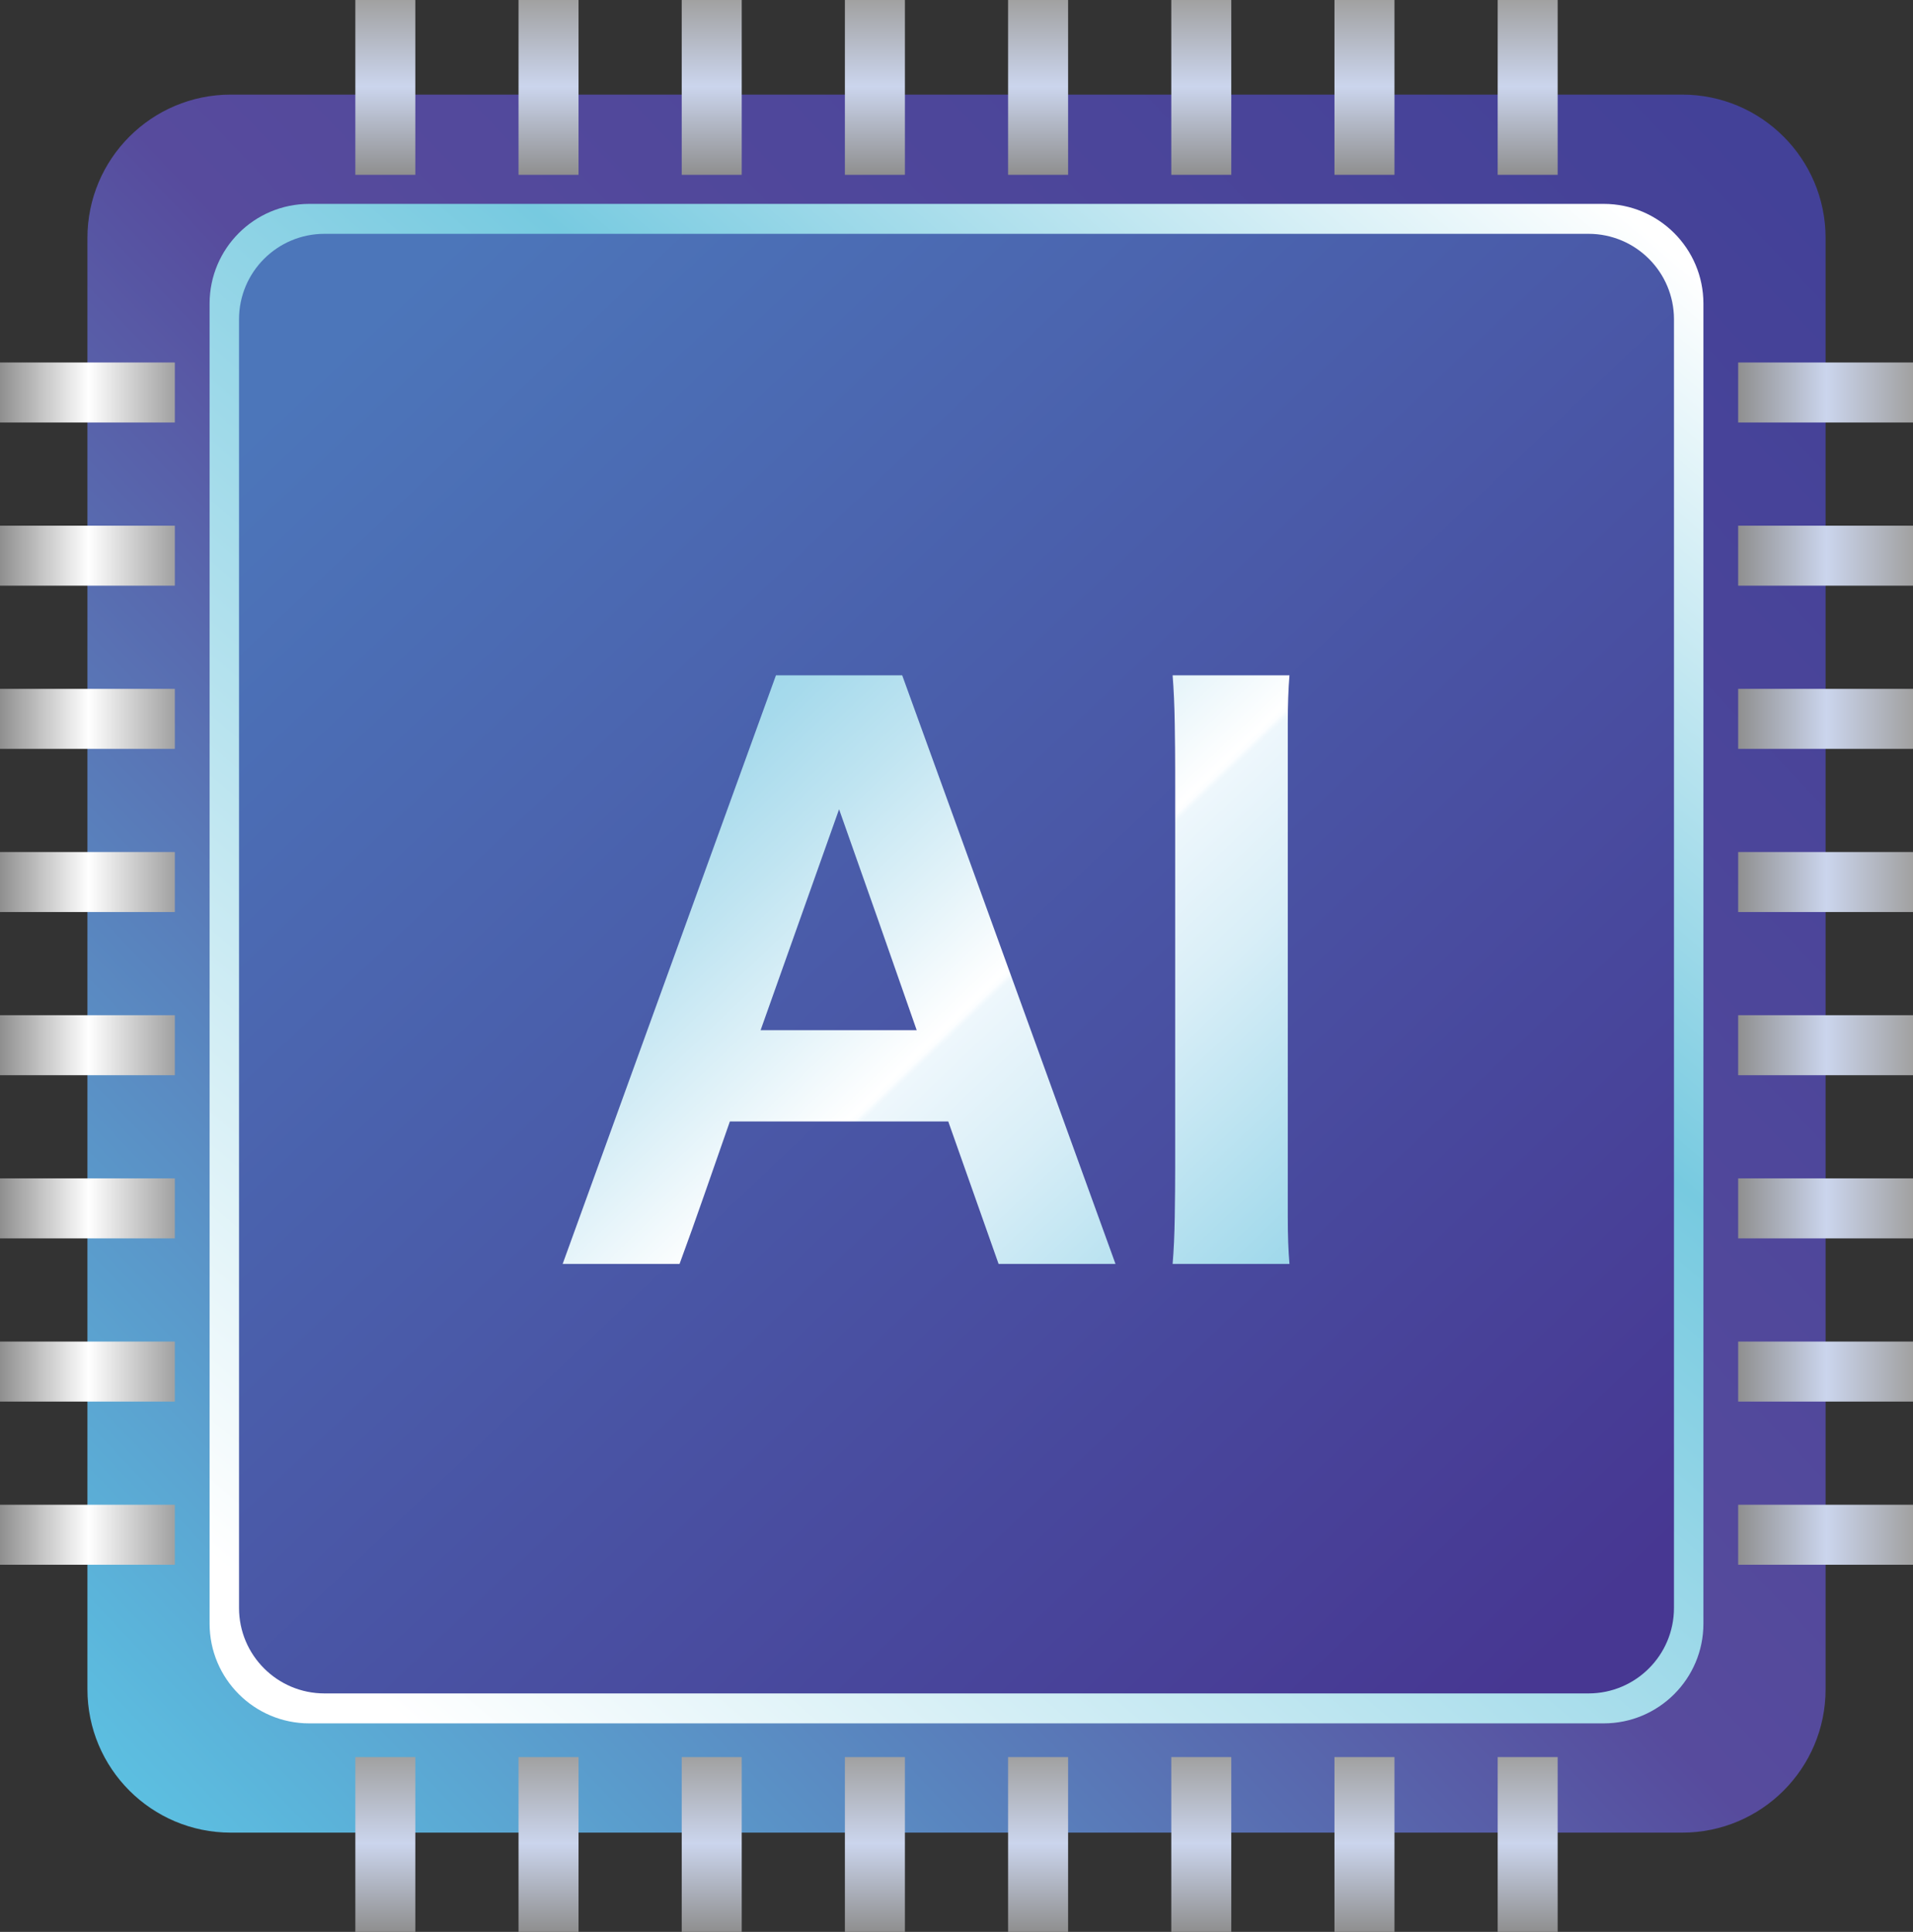 <?xml version="1.0" encoding="utf-8"?>
<!-- Generator: Adobe Illustrator 16.0.0, SVG Export Plug-In . SVG Version: 6.00 Build 0)  -->
<!DOCTYPE svg PUBLIC "-//W3C//DTD SVG 1.1//EN" "http://www.w3.org/Graphics/SVG/1.1/DTD/svg11.dtd">
<svg version="1.1" id="Layer_1" xmlns="http://www.w3.org/2000/svg" xmlns:xlink="http://www.w3.org/1999/xlink" x="0px" y="0px"
	 width="185.902px" height="187.751px" viewBox="0 0 185.902 187.751" enable-background="new 0 0 185.902 187.751"
	 xml:space="preserve">
<rect x="0" y="0" width="185.902" height="187.751" fill="#333333" stroke="none"/>
<g>
	<linearGradient id="SVGID_1_" gradientUnits="userSpaceOnUse" x1="7.866" y1="174.697" x2="198.893" y2="-7.266">
		<stop  offset="0" style="stop-color:#5CC3E3"/>
		<stop  offset="0.439" style="stop-color:#574B9D"/>
		<stop  offset="0.994" style="stop-color:#3D3E96"/>
	</linearGradient>
	<path fill="url(#SVGID_1_)" d="M163.47,178.105H22.431c-7.696,0-13.935-6.239-13.935-13.936V23.13
		c0-7.696,6.238-13.936,13.935-13.936h141.04c7.697,0,13.936,6.239,13.936,13.936v141.04
		C177.406,171.866,171.167,178.105,163.47,178.105z"/>
	<g>
		<linearGradient id="SVGID_2_" gradientUnits="userSpaceOnUse" x1="0" y1="149.154" x2="16.99" y2="149.154">
			<stop  offset="0" style="stop-color:#8F8F8F"/>
			<stop  offset="0.506" style="stop-color:#FFFFFF"/>
			<stop  offset="1" style="stop-color:#A1A1A1"/>
		</linearGradient>
		<rect y="146.239" fill="url(#SVGID_2_)" width="16.99" height="5.831"/>
		<linearGradient id="SVGID_3_" gradientUnits="userSpaceOnUse" x1="0" y1="133.296" x2="16.99" y2="133.296">
			<stop  offset="0" style="stop-color:#8F8F8F"/>
			<stop  offset="0.506" style="stop-color:#FFFFFF"/>
			<stop  offset="1" style="stop-color:#A1A1A1"/>
		</linearGradient>
		<rect y="130.38" fill="url(#SVGID_3_)" width="16.99" height="5.832"/>
		<linearGradient id="SVGID_4_" gradientUnits="userSpaceOnUse" x1="0" y1="117.438" x2="16.99" y2="117.438">
			<stop  offset="0" style="stop-color:#8F8F8F"/>
			<stop  offset="0.506" style="stop-color:#FFFFFF"/>
			<stop  offset="1" style="stop-color:#A1A1A1"/>
		</linearGradient>
		<rect y="114.521" fill="url(#SVGID_4_)" width="16.99" height="5.831"/>
		<linearGradient id="SVGID_5_" gradientUnits="userSpaceOnUse" x1="0" y1="101.578" x2="16.99" y2="101.578">
			<stop  offset="0" style="stop-color:#8F8F8F"/>
			<stop  offset="0.506" style="stop-color:#FFFFFF"/>
			<stop  offset="1" style="stop-color:#A1A1A1"/>
		</linearGradient>
		<rect y="98.663" fill="url(#SVGID_5_)" width="16.99" height="5.831"/>
		<linearGradient id="SVGID_6_" gradientUnits="userSpaceOnUse" x1="0" y1="85.72" x2="16.99" y2="85.72">
			<stop  offset="0" style="stop-color:#8F8F8F"/>
			<stop  offset="0.506" style="stop-color:#FFFFFF"/>
			<stop  offset="1" style="stop-color:#A1A1A1"/>
		</linearGradient>
		<rect y="82.805" fill="url(#SVGID_6_)" width="16.99" height="5.831"/>
		<linearGradient id="SVGID_7_" gradientUnits="userSpaceOnUse" x1="0" y1="69.862" x2="16.99" y2="69.862">
			<stop  offset="0" style="stop-color:#8F8F8F"/>
			<stop  offset="0.506" style="stop-color:#FFFFFF"/>
			<stop  offset="1" style="stop-color:#A1A1A1"/>
		</linearGradient>
		<rect y="66.946" fill="url(#SVGID_7_)" width="16.99" height="5.831"/>
		<linearGradient id="SVGID_8_" gradientUnits="userSpaceOnUse" x1="0" y1="54.003" x2="16.99" y2="54.003">
			<stop  offset="0" style="stop-color:#8F8F8F"/>
			<stop  offset="0.506" style="stop-color:#FFFFFF"/>
			<stop  offset="1" style="stop-color:#A1A1A1"/>
		</linearGradient>
		<rect y="51.088" fill="url(#SVGID_8_)" width="16.99" height="5.831"/>
		<linearGradient id="SVGID_9_" gradientUnits="userSpaceOnUse" x1="0" y1="38.145" x2="16.99" y2="38.145">
			<stop  offset="0" style="stop-color:#8F8F8F"/>
			<stop  offset="0.506" style="stop-color:#FFFFFF"/>
			<stop  offset="1" style="stop-color:#A1A1A1"/>
		</linearGradient>
		<rect y="35.229" fill="url(#SVGID_9_)" width="16.99" height="5.831"/>
	</g>
	<g>
		<linearGradient id="SVGID_10_" gradientUnits="userSpaceOnUse" x1="168.912" y1="149.154" x2="185.902" y2="149.154">
			<stop  offset="0" style="stop-color:#8F8F8F"/>
			<stop  offset="0.506" style="stop-color:#CBD5ED"/>
			<stop  offset="1" style="stop-color:#A1A1A1"/>
		</linearGradient>
		<rect x="168.912" y="146.239" fill="url(#SVGID_10_)" width="16.99" height="5.831"/>
		<linearGradient id="SVGID_11_" gradientUnits="userSpaceOnUse" x1="168.912" y1="133.296" x2="185.902" y2="133.296">
			<stop  offset="0" style="stop-color:#8F8F8F"/>
			<stop  offset="0.506" style="stop-color:#CBD5ED"/>
			<stop  offset="1" style="stop-color:#A1A1A1"/>
		</linearGradient>
		<rect x="168.912" y="130.38" fill="url(#SVGID_11_)" width="16.99" height="5.832"/>
		<linearGradient id="SVGID_12_" gradientUnits="userSpaceOnUse" x1="168.912" y1="117.438" x2="185.902" y2="117.438">
			<stop  offset="0" style="stop-color:#8F8F8F"/>
			<stop  offset="0.506" style="stop-color:#CBD5ED"/>
			<stop  offset="1" style="stop-color:#A1A1A1"/>
		</linearGradient>
		<rect x="168.912" y="114.521" fill="url(#SVGID_12_)" width="16.99" height="5.831"/>
		<linearGradient id="SVGID_13_" gradientUnits="userSpaceOnUse" x1="168.912" y1="101.578" x2="185.902" y2="101.578">
			<stop  offset="0" style="stop-color:#8F8F8F"/>
			<stop  offset="0.506" style="stop-color:#CBD5ED"/>
			<stop  offset="1" style="stop-color:#A1A1A1"/>
		</linearGradient>
		<rect x="168.912" y="98.663" fill="url(#SVGID_13_)" width="16.99" height="5.831"/>
		<linearGradient id="SVGID_14_" gradientUnits="userSpaceOnUse" x1="168.912" y1="85.72" x2="185.902" y2="85.72">
			<stop  offset="0" style="stop-color:#8F8F8F"/>
			<stop  offset="0.506" style="stop-color:#CBD5ED"/>
			<stop  offset="1" style="stop-color:#A1A1A1"/>
		</linearGradient>
		<rect x="168.912" y="82.805" fill="url(#SVGID_14_)" width="16.99" height="5.831"/>
		<linearGradient id="SVGID_15_" gradientUnits="userSpaceOnUse" x1="168.912" y1="69.862" x2="185.902" y2="69.862">
			<stop  offset="0" style="stop-color:#8F8F8F"/>
			<stop  offset="0.506" style="stop-color:#CBD5ED"/>
			<stop  offset="1" style="stop-color:#A1A1A1"/>
		</linearGradient>
		<rect x="168.912" y="66.946" fill="url(#SVGID_15_)" width="16.99" height="5.831"/>
		<linearGradient id="SVGID_16_" gradientUnits="userSpaceOnUse" x1="168.912" y1="54.003" x2="185.902" y2="54.003">
			<stop  offset="0" style="stop-color:#8F8F8F"/>
			<stop  offset="0.506" style="stop-color:#CBD5ED"/>
			<stop  offset="1" style="stop-color:#A1A1A1"/>
		</linearGradient>
		<rect x="168.912" y="51.088" fill="url(#SVGID_16_)" width="16.99" height="5.831"/>
		<linearGradient id="SVGID_17_" gradientUnits="userSpaceOnUse" x1="168.912" y1="38.145" x2="185.902" y2="38.145">
			<stop  offset="0" style="stop-color:#8F8F8F"/>
			<stop  offset="0.506" style="stop-color:#CBD5ED"/>
			<stop  offset="1" style="stop-color:#A1A1A1"/>
		</linearGradient>
		<rect x="168.912" y="35.229" fill="url(#SVGID_17_)" width="16.99" height="5.831"/>
	</g>
	<g>
		<linearGradient id="SVGID_18_" gradientUnits="userSpaceOnUse" x1="148.456" y1="16.99" x2="148.456" y2="0">
			<stop  offset="0" style="stop-color:#8F8F8F"/>
			<stop  offset="0.506" style="stop-color:#CBD5ED"/>
			<stop  offset="1" style="stop-color:#A1A1A1"/>
		</linearGradient>
		<rect x="145.541" fill="url(#SVGID_18_)" width="5.83" height="16.99"/>
		<linearGradient id="SVGID_19_" gradientUnits="userSpaceOnUse" x1="132.597" y1="16.99" x2="132.597" y2="0">
			<stop  offset="0" style="stop-color:#8F8F8F"/>
			<stop  offset="0.506" style="stop-color:#CBD5ED"/>
			<stop  offset="1" style="stop-color:#A1A1A1"/>
		</linearGradient>
		<rect x="129.681" fill="url(#SVGID_19_)" width="5.832" height="16.99"/>
		<linearGradient id="SVGID_20_" gradientUnits="userSpaceOnUse" x1="116.739" y1="16.99" x2="116.739" y2="0">
			<stop  offset="0" style="stop-color:#8F8F8F"/>
			<stop  offset="0.506" style="stop-color:#CBD5ED"/>
			<stop  offset="1" style="stop-color:#A1A1A1"/>
		</linearGradient>
		<rect x="113.824" fill="url(#SVGID_20_)" width="5.83" height="16.99"/>
		<linearGradient id="SVGID_21_" gradientUnits="userSpaceOnUse" x1="100.88" y1="16.99" x2="100.88" y2="0">
			<stop  offset="0" style="stop-color:#8F8F8F"/>
			<stop  offset="0.506" style="stop-color:#CBD5ED"/>
			<stop  offset="1" style="stop-color:#A1A1A1"/>
		</linearGradient>
		<rect x="97.964" fill="url(#SVGID_21_)" width="5.832" height="16.99"/>
		<linearGradient id="SVGID_22_" gradientUnits="userSpaceOnUse" x1="85.022" y1="16.99" x2="85.022" y2="0">
			<stop  offset="0" style="stop-color:#8F8F8F"/>
			<stop  offset="0.506" style="stop-color:#CBD5ED"/>
			<stop  offset="1" style="stop-color:#A1A1A1"/>
		</linearGradient>
		<rect x="82.105" fill="url(#SVGID_22_)" width="5.832" height="16.99"/>
		<linearGradient id="SVGID_23_" gradientUnits="userSpaceOnUse" x1="69.164" y1="16.99" x2="69.164" y2="0">
			<stop  offset="0" style="stop-color:#8F8F8F"/>
			<stop  offset="0.506" style="stop-color:#CBD5ED"/>
			<stop  offset="1" style="stop-color:#A1A1A1"/>
		</linearGradient>
		<rect x="66.248" fill="url(#SVGID_23_)" width="5.831" height="16.99"/>
		<linearGradient id="SVGID_24_" gradientUnits="userSpaceOnUse" x1="53.305" y1="16.99" x2="53.305" y2="0">
			<stop  offset="0" style="stop-color:#8F8F8F"/>
			<stop  offset="0.506" style="stop-color:#CBD5ED"/>
			<stop  offset="1" style="stop-color:#A1A1A1"/>
		</linearGradient>
		<rect x="50.389" fill="url(#SVGID_24_)" width="5.832" height="16.99"/>
		<linearGradient id="SVGID_25_" gradientUnits="userSpaceOnUse" x1="37.446" y1="16.99" x2="37.446" y2="0">
			<stop  offset="0" style="stop-color:#8F8F8F"/>
			<stop  offset="0.506" style="stop-color:#CBD5ED"/>
			<stop  offset="1" style="stop-color:#A1A1A1"/>
		</linearGradient>
		<rect x="34.53" fill="url(#SVGID_25_)" width="5.831" height="16.99"/>
	</g>
	<g>
		<linearGradient id="SVGID_26_" gradientUnits="userSpaceOnUse" x1="148.456" y1="187.751" x2="148.456" y2="170.761">
			<stop  offset="0" style="stop-color:#8F8F8F"/>
			<stop  offset="0.506" style="stop-color:#CBD5ED"/>
			<stop  offset="1" style="stop-color:#A1A1A1"/>
		</linearGradient>
		<rect x="145.541" y="170.761" fill="url(#SVGID_26_)" width="5.83" height="16.99"/>
		<linearGradient id="SVGID_27_" gradientUnits="userSpaceOnUse" x1="132.597" y1="187.751" x2="132.597" y2="170.761">
			<stop  offset="0" style="stop-color:#8F8F8F"/>
			<stop  offset="0.506" style="stop-color:#CBD5ED"/>
			<stop  offset="1" style="stop-color:#A1A1A1"/>
		</linearGradient>
		<rect x="129.681" y="170.761" fill="url(#SVGID_27_)" width="5.832" height="16.99"/>
		<linearGradient id="SVGID_28_" gradientUnits="userSpaceOnUse" x1="116.739" y1="187.751" x2="116.739" y2="170.761">
			<stop  offset="0" style="stop-color:#8F8F8F"/>
			<stop  offset="0.506" style="stop-color:#CBD5ED"/>
			<stop  offset="1" style="stop-color:#A1A1A1"/>
		</linearGradient>
		<rect x="113.824" y="170.761" fill="url(#SVGID_28_)" width="5.83" height="16.99"/>
		<linearGradient id="SVGID_29_" gradientUnits="userSpaceOnUse" x1="100.88" y1="187.751" x2="100.88" y2="170.761">
			<stop  offset="0" style="stop-color:#8F8F8F"/>
			<stop  offset="0.506" style="stop-color:#CBD5ED"/>
			<stop  offset="1" style="stop-color:#A1A1A1"/>
		</linearGradient>
		<rect x="97.964" y="170.761" fill="url(#SVGID_29_)" width="5.832" height="16.99"/>
		<linearGradient id="SVGID_30_" gradientUnits="userSpaceOnUse" x1="85.022" y1="187.751" x2="85.022" y2="170.761">
			<stop  offset="0" style="stop-color:#8F8F8F"/>
			<stop  offset="0.506" style="stop-color:#CBD5ED"/>
			<stop  offset="1" style="stop-color:#A1A1A1"/>
		</linearGradient>
		<rect x="82.105" y="170.761" fill="url(#SVGID_30_)" width="5.832" height="16.99"/>
		<linearGradient id="SVGID_31_" gradientUnits="userSpaceOnUse" x1="69.164" y1="187.751" x2="69.164" y2="170.761">
			<stop  offset="0" style="stop-color:#8F8F8F"/>
			<stop  offset="0.506" style="stop-color:#CBD5ED"/>
			<stop  offset="1" style="stop-color:#A1A1A1"/>
		</linearGradient>
		<rect x="66.248" y="170.761" fill="url(#SVGID_31_)" width="5.831" height="16.99"/>
		<linearGradient id="SVGID_32_" gradientUnits="userSpaceOnUse" x1="53.305" y1="187.751" x2="53.305" y2="170.761">
			<stop  offset="0" style="stop-color:#8F8F8F"/>
			<stop  offset="0.506" style="stop-color:#CBD5ED"/>
			<stop  offset="1" style="stop-color:#A1A1A1"/>
		</linearGradient>
		<rect x="50.389" y="170.761" fill="url(#SVGID_32_)" width="5.832" height="16.99"/>
		<linearGradient id="SVGID_33_" gradientUnits="userSpaceOnUse" x1="37.446" y1="187.751" x2="37.446" y2="170.761">
			<stop  offset="0" style="stop-color:#8F8F8F"/>
			<stop  offset="0.506" style="stop-color:#CBD5ED"/>
			<stop  offset="1" style="stop-color:#A1A1A1"/>
		</linearGradient>
		<rect x="34.53" y="170.761" fill="url(#SVGID_33_)" width="5.831" height="16.99"/>
	</g>
	<linearGradient id="SVGID_34_" gradientUnits="userSpaceOnUse" x1="34.049" y1="162.852" x2="156.252" y2="19.281">
		<stop  offset="0" style="stop-color:#FFFFFF"/>
		<stop  offset="0.637" style="stop-color:#77CAE0"/>
		<stop  offset="1" style="stop-color:#FFFFFF"/>
	</linearGradient>
	<path fill="url(#SVGID_34_)" d="M155.843,167.486H30.06c-5.354,0-9.692-4.34-9.692-9.692V29.506c0-5.353,4.339-9.692,9.692-9.692
		h125.784c5.352,0,9.691,4.34,9.691,9.692v128.288C165.535,163.146,161.195,167.486,155.843,167.486z"/>
	<linearGradient id="SVGID_35_" gradientUnits="userSpaceOnUse" x1="34.566" y1="32.126" x2="154.033" y2="158.015">
		<stop  offset="0" style="stop-color:#4C76BA"/>
		<stop  offset="1" style="stop-color:#473792"/>
	</linearGradient>
	<path fill="url(#SVGID_35_)" d="M154.367,164.575H31.535c-4.588,0-8.307-3.72-8.307-8.307V31.031c0-4.588,3.719-8.307,8.307-8.307
		h122.832c4.588,0,8.307,3.719,8.307,8.307v125.237C162.673,160.855,158.955,164.575,154.367,164.575z"/>
</g>
<g>
	<linearGradient id="SVGID_36_" gradientUnits="userSpaceOnUse" x1="46.608" y1="68.42" x2="127.846" y2="153.771">
		<stop  offset="0.117" style="stop-color:#9CD7EA"/>
		<stop  offset="0.172" style="stop-color:#A6DAEC"/>
		<stop  offset="0.262" style="stop-color:#BFE4F1"/>
		<stop  offset="0.374" style="stop-color:#E3F3F9"/>
		<stop  offset="0.458" style="stop-color:#FFFFFF"/>
		<stop  offset="0.462" style="stop-color:#FCFEFF"/>
		<stop  offset="0.465" style="stop-color:#F2F9FD"/>
		<stop  offset="0.467" style="stop-color:#EEF7FC"/>
		<stop  offset="0.579" style="stop-color:#D8EEF7"/>
		<stop  offset="0.804" style="stop-color:#9CD7EA"/>
	</linearGradient>
	<path fill="url(#SVGID_36_)" d="M92.15,108.988H70.928c-0.775,2.211-1.59,4.546-2.445,7.006c-0.857,2.459-1.672,4.739-2.445,6.838
		H54.679l20.727-57.2h12.269l20.726,57.2H97.041L92.15,108.988z M89.083,100.118c-1.272-3.647-2.529-7.239-3.771-10.777
		c-1.244-3.536-2.503-7.101-3.772-10.693l-7.627,21.471H89.083z"/>
	<linearGradient id="SVGID_37_" gradientUnits="userSpaceOnUse" x1="72.033" y1="44.224" x2="153.269" y2="129.573">
		<stop  offset="0.117" style="stop-color:#9CD7EA"/>
		<stop  offset="0.172" style="stop-color:#A6DAEC"/>
		<stop  offset="0.262" style="stop-color:#BFE4F1"/>
		<stop  offset="0.374" style="stop-color:#E3F3F9"/>
		<stop  offset="0.458" style="stop-color:#FFFFFF"/>
		<stop  offset="0.462" style="stop-color:#FCFEFF"/>
		<stop  offset="0.465" style="stop-color:#F2F9FD"/>
		<stop  offset="0.467" style="stop-color:#EEF7FC"/>
		<stop  offset="0.579" style="stop-color:#D8EEF7"/>
		<stop  offset="0.804" style="stop-color:#9CD7EA"/>
	</linearGradient>
	<path fill="url(#SVGID_37_)" d="M125.144,113.548c0,1.383,0,2.957,0,4.726s0.055,3.289,0.166,4.559h-11.357
		c0.109-1.27,0.18-2.79,0.207-4.559s0.041-3.343,0.041-4.726V74.917c0-1.327-0.014-2.86-0.041-4.602s-0.098-3.302-0.207-4.684
		h11.357c-0.111,1.326-0.166,2.888-0.166,4.684c0,1.797,0,3.33,0,4.602V113.548z"/>
</g>
</svg>
